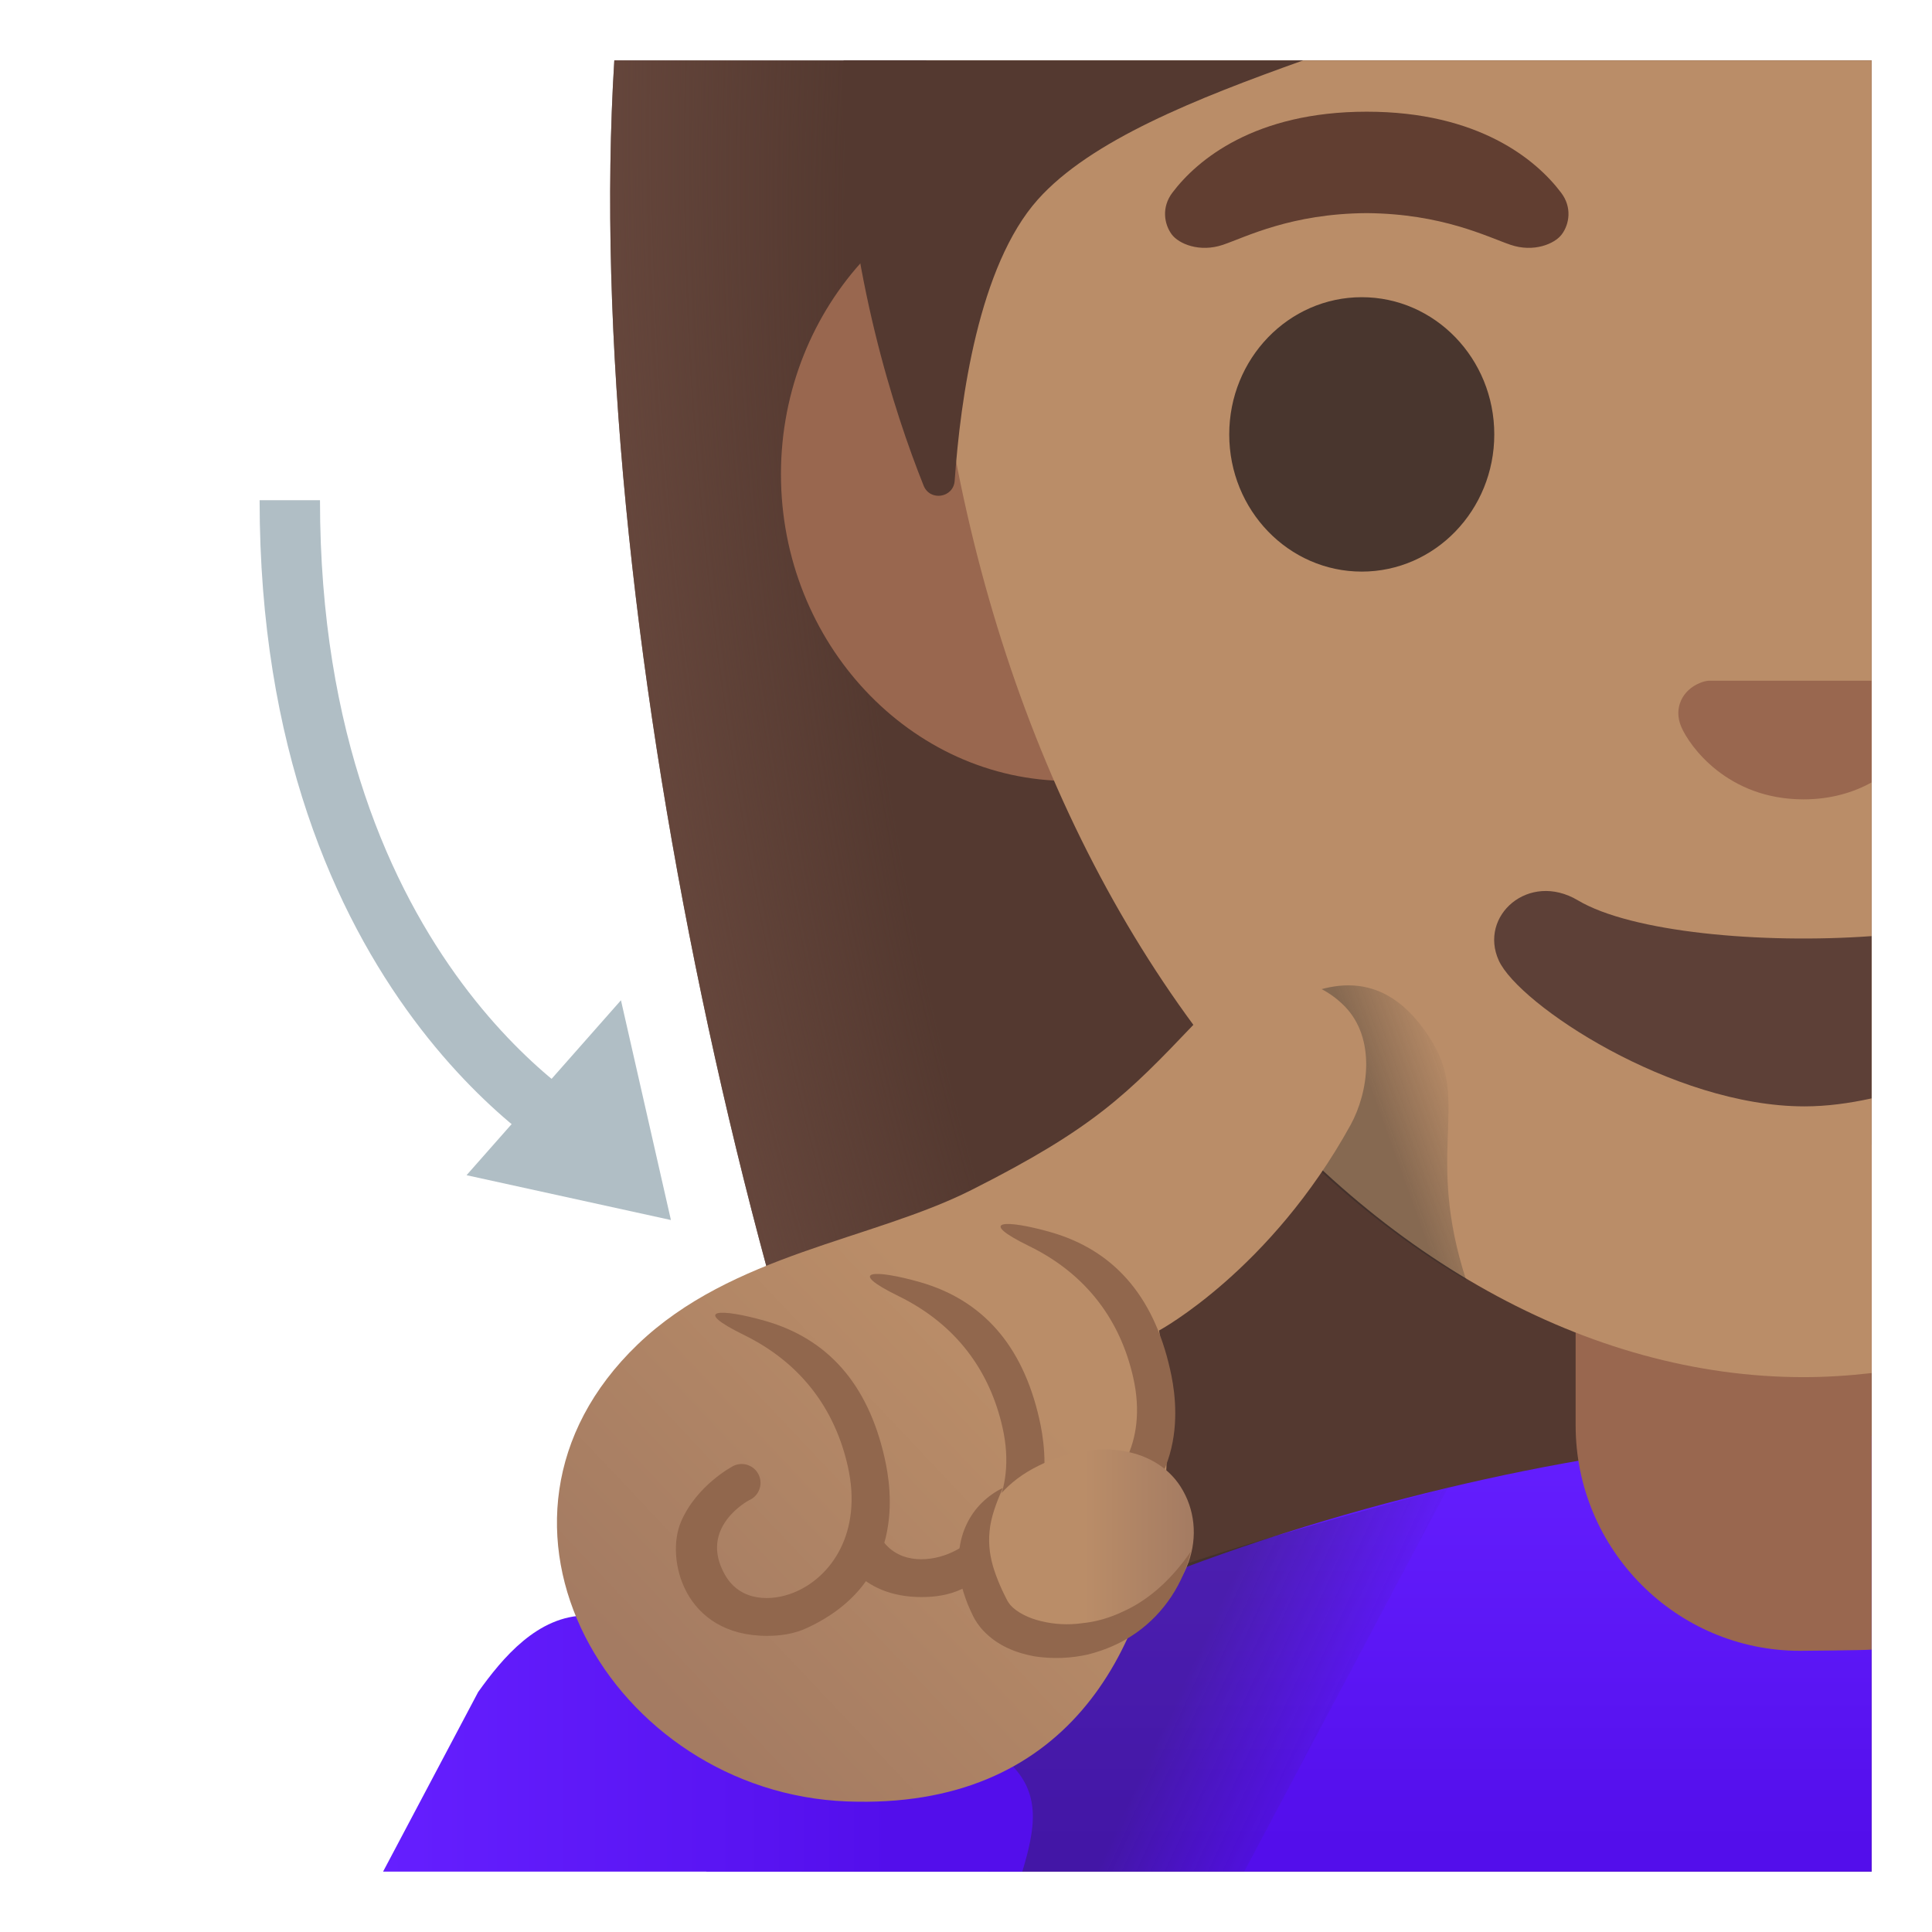 <?xml version="1.0" encoding="utf-8"?>
<!-- Generator: Adobe Illustrator 24.0.3, SVG Export Plug-In . SVG Version: 6.00 Build 0)  -->
<svg version="1.1" id="Layer_1" xmlns="http://www.w3.org/2000/svg" xmlns:xlink="http://www.w3.org/1999/xlink" x="0px" y="0px"
	 viewBox="0 0 128 128" style="enable-background:new 0 0 128 128;" xml:space="preserve">
<g id="hairGroup">
	<path id="hair" style="fill:#543930;" d="M46.71,4H40.7c-2.23,35.59,9.41,89.72,24.78,120h6.77H124V4H46.71z"/>
	
		<radialGradient id="hairHighlights_1_" cx="116.003" cy="77.886" r="78.65" gradientTransform="matrix(0.98 -0.202 -0.414 -2.013 34.66 230.286)" gradientUnits="userSpaceOnUse">
		<stop  offset="0.718" style="stop-color:#6D4C41;stop-opacity:0"/>
		<stop  offset="1" style="stop-color:#6D4C41"/>
	</radialGradient>
	<path id="hairHighlights" style="fill:url(#hairHighlights_1_);" d="M46.71,4H40.7c-2.23,35.59,9.41,89.72,24.78,120h6.77H124V4
		H46.71z"/>
</g>
<linearGradient id="SVGID_1_" gradientUnits="userSpaceOnUse" x1="85.396" y1="33.61" x2="85.396" y2="6.044" gradientTransform="matrix(1 0 0 -1 0 128)">
	<stop  offset="0" style="stop-color:#651FFF"/>
	<stop  offset="0.705" style="stop-color:#5914F2"/>
	<stop  offset="1" style="stop-color:#530EEB"/>
</linearGradient>
<path style="fill:url(#SVGID_1_);" d="M121.39,95.11c-19.84,0-59.38,10.01-74.61,28.89h1.9h2.12H124V98.14v-1.51v-1.5
	C123.13,95.12,122.26,95.11,121.39,95.11z"/>
<g id="neck_1_">
	<path style="fill:#99674F;" d="M104.39,75.85v18.58c0,8.24,6.67,14.94,14.86,14.94c0,0,4.27-0.03,4.75-0.08V75.85H104.39z"/>
</g>
<g id="ears">
	<path style="fill:#99674F;" d="M120.89,11.1H83.95H70.82c-10.49,0-19.08,9.15-19.08,20.32s8.59,20.32,19.08,20.32h13.12h36.94V11.1
		z"/>
</g>
<path id="head" style="fill:#BA8D68;" d="M61.29,11.85c0.66,22.24,7.37,42.68,18.9,57.54c10.77,13.89,25.09,21.85,39.3,21.85
	c1.51,0,3.01-0.1,4.51-0.27V4H61.37C61.24,6.56,61.21,9.18,61.29,11.85z"/>
<path id="mouth_1_" style="fill:#5D4037;" d="M104.54,59.65c-3.26-1.94-6.59,1.03-5.24,3.99c1.33,2.91,11.48,9.66,20.25,9.66
	c1.46,0,2.96-0.2,4.45-0.53V62.02C116.67,62.55,108.08,61.76,104.54,59.65z"/>
<path id="nose_1_" style="fill:#99674F;" d="M113.19,45.1c-0.19,0.02-0.39,0.07-0.57,0.15c-1.14,0.46-1.77,1.65-1.23,2.91
	c0.54,1.26,3.05,4.8,8.1,4.8c1.83,0,3.32-0.47,4.51-1.12V45.1L113.19,45.1L113.19,45.1z"/>
<ellipse id="eye_1_" style="fill:#49362E;" cx="90.22" cy="28.78" rx="8.78" ry="9.09"/>
<path id="eyebrow_1_" style="fill:#613E31;" d="M103.43,12.77c-1.65-2.19-5.47-5.37-12.88-5.37s-11.23,3.18-12.88,5.37
	c-0.73,0.97-0.54,2.08-0.04,2.76c0.47,0.63,1.85,1.21,3.39,0.69c1.53-0.52,4.52-2.07,9.53-2.1c5.01,0.04,8,1.58,9.53,2.1
	c1.53,0.52,2.92-0.06,3.39-0.69C103.98,14.85,104.16,13.73,103.43,12.77z"/>
<path id="hair_1_" style="fill:#543930;" d="M55.89,4c-0.08,1.18-0.1,2.27-0.05,3.25c0.49,10.99,3.37,19.96,5.35,24.92
	c0.42,1.06,1.98,0.82,2.06-0.32c0.38-5.4,1.59-14.23,5.5-18.62C72.25,9.3,79.26,6.53,86.34,4H55.89z"/>
<linearGradient id="shadow_x5F_shirt_2_" gradientUnits="userSpaceOnUse" x1="75.227" y1="16.389" x2="88.212" y2="10.353" gradientTransform="matrix(1 0 0 -1 0 128)">
	<stop  offset="0.197" style="stop-color:#262626"/>
	<stop  offset="1" style="stop-color:#262626;stop-opacity:0"/>
</linearGradient>
<path id="shadow_x5F_shirt_1_" style="opacity:0.35;fill:url(#shadow_x5F_shirt_2_);enable-background:new    ;" d="M95.93,98.57
	c-14.56,4.01-28.72,7.54-39.97,16.58c-1.02,3.15-2.06,6.36-2.85,8.85h29.32L95.93,98.57z"/>
<linearGradient id="shadow_x5F_face_2_" gradientUnits="userSpaceOnUse" x1="90.595" y1="52.209" x2="97.368" y2="54.662" gradientTransform="matrix(1 0 0 -1 0 128)">
	<stop  offset="0.197" style="stop-color:#262626"/>
	<stop  offset="1" style="stop-color:#262626;stop-opacity:0"/>
</linearGradient>
<path id="shadow_x5F_face_1_" style="opacity:0.35;fill:url(#shadow_x5F_face_2_);enable-background:new    ;" d="M94.95,69.13
	c-3.31-5.56-7.46-3.8-9.82-2.62c-2.35,1.18-1.84,6.85-1.84,6.85c4.25,4.67,8.92,8.53,13.85,11.46C94.44,76.5,97.31,73.1,94.95,69.13
	z"/>
<linearGradient id="SVGID_2_" gradientUnits="userSpaceOnUse" x1="25.386" y1="12.483" x2="59.053" y2="12.483" gradientTransform="matrix(1 0 0 -1 0 128)">
	<stop  offset="0" style="stop-color:#651FFF"/>
	<stop  offset="0.705" style="stop-color:#5914F2"/>
	<stop  offset="1" style="stop-color:#530EEB"/>
</linearGradient>
<path style="fill:url(#SVGID_2_);" d="M66.76,116.69c-3.4-3.06-25.54-9.18-25.54-9.18c-0.83-0.33-1.62-0.48-2.36-0.48
	c-3.24,0-5.57,2.82-7.18,5.07l-6.3,11.9h1.7h1.7h35.78h1.6h1.57C68.56,121.22,69.07,118.77,66.76,116.69z"/>
<g id="hand_x5F_left_1_">
	
		<linearGradient id="hand_1_" gradientUnits="userSpaceOnUse" x1="90.24" y1="58.197" x2="44.473" y2="14.941" gradientTransform="matrix(1 0 0 -1 0 128)">
		<stop  offset="0.5" style="stop-color:#BA8D68"/>
		<stop  offset="1" style="stop-color:#A47B62"/>
	</linearGradient>
	<path id="hand" style="fill:url(#hand_1_);" d="M56.12,119.35c14.59,0.56,19.9-10,20.99-19.97c0.63-5.76-0.32-11.23-0.32-11.23
		s7.37-3.97,12.69-13.62c1.19-2.17,1.7-5.73-0.4-7.87c-2.2-2.24-6.29-2.95-9.98,1.2c-4.42,4.64-6.63,6.89-14.72,10.97
		c-6.59,3.33-15.88,4.24-22.13,10.24C29.99,100.84,40.57,118.76,56.12,119.35z"/>
	<path id="tone_2_" style="fill:#91674D;" d="M58.61,96.6c-1.12-4.98-3.83-7.91-7.89-9.08c-3-0.86-4.99-0.82-1.44,0.92
		c3.84,1.88,6.05,4.97,6.89,8.71c0.99,4.39-1.1,7.37-3.6,8.37c-1.42,0.57-3.5,0.63-4.53-1.17c-1.82-3.17,1.59-4.96,1.6-4.96
		c0.63-0.28,0.92-1.02,0.64-1.65s-1.01-0.92-1.65-0.64c-0.11,0.05-2.49,1.31-3.52,3.74c-1.02,2.4,0.17,7.54,5.71,7.54
		c0.87,0,1.8-0.12,2.68-0.54C60.06,104.78,59.07,98.64,58.61,96.6z"/>
	<path id="tone_1_" style="fill:#91674D;" d="M68.86,94.03c-1.12-4.98-3.83-7.91-7.89-9.08c-3-0.86-4.99-0.82-1.44,0.92
		c3.84,1.88,6.05,4.97,6.89,8.71c0.99,4.39-1.1,7.37-3.6,8.37c-1.42,0.57-3.5,0.63-4.53-1.17c-0.03-0.05-0.05-0.1-0.08-0.15
		l-1.6,2.48c0.97,1,2.41,1.7,4.45,1.7c0.87,0,1.8-0.12,2.68-0.54C70.31,102.21,69.32,96.07,68.86,94.03z"/>
	<path id="tone" style="fill:#91674D;" d="M77.52,90.72c-1.12-4.98-3.83-7.91-7.89-9.08c-3-0.86-5-0.82-1.44,0.92
		c3.84,1.88,6.05,4.97,6.89,8.71c0.99,4.39-1.1,7.37-3.6,8.37c-1.14,0.46-2.69,0.57-3.8-0.33c-0.33,0.64-0.81,1.57-1.22,2.4
		c0.86,0.49,1.94,0.79,3.27,0.79c0.87,0,1.8-0.12,2.68-0.54C78.97,98.9,77.99,92.76,77.52,90.72z"/>
</g>
<g id="thumb_x5F_left_1_">
	<g id="finger">
		
			<linearGradient id="SVGID_3_" gradientUnits="userSpaceOnUse" x1="64.624" y1="25.602" x2="79.098" y2="25.602" gradientTransform="matrix(1 0 0 -1 0 128)">
			<stop  offset="0.5" style="stop-color:#BA8D68"/>
			<stop  offset="1" style="stop-color:#A47B62"/>
		</linearGradient>
		<path style="fill:url(#SVGID_3_);" d="M78.22,98.5c1.88,2.95,0.79,7.36-3.92,9.35c-4.03,1.71-7.22,0.86-8.68-1.27
			c-1.97-2.89-1.04-7.18,2.8-9.27S76.46,95.74,78.22,98.5z"/>
	</g>
	<path id="tone_3_" style="fill:#91674D;" d="M78.89,102.8c-0.48,2.07-1.74,4.07-3.63,5.39c-0.94,0.66-2.02,1.13-3.16,1.42
		c-1.14,0.26-2.34,0.31-3.55,0.13c-1.19-0.22-2.44-0.67-3.44-1.74c-0.24-0.26-0.48-0.61-0.63-0.91c-0.12-0.26-0.25-0.52-0.36-0.79
		c-0.21-0.55-0.41-1.11-0.5-1.71c-0.22-1.18-0.11-2.5,0.42-3.6c0.52-1.11,1.41-1.93,2.4-2.41c-0.45,1.02-0.8,1.97-0.88,2.88
		c-0.09,0.9,0.04,1.76,0.32,2.6c0.14,0.42,0.31,0.84,0.5,1.26c0.09,0.21,0.21,0.42,0.31,0.63c0.08,0.17,0.15,0.25,0.25,0.39
		c0.43,0.48,1.22,0.88,2.06,1.07c0.85,0.21,1.79,0.26,2.7,0.13c0.93-0.09,1.84-0.36,2.7-0.77C76.19,105.97,77.68,104.55,78.89,102.8
		z"/>
</g>
<g id="arrow_1_">
	<path style="fill:none;stroke:#B0BEC5;stroke-width:4;stroke-linejoin:round;stroke-miterlimit:10;" d="M19.2,33.14
		c0,32.01,19.62,42.4,19.62,42.4"/>
	<polygon style="fill:#B0BEC5;" points="41.14,66.27 30.91,77.86 44.45,80.83 	"/>
</g>
</svg>
